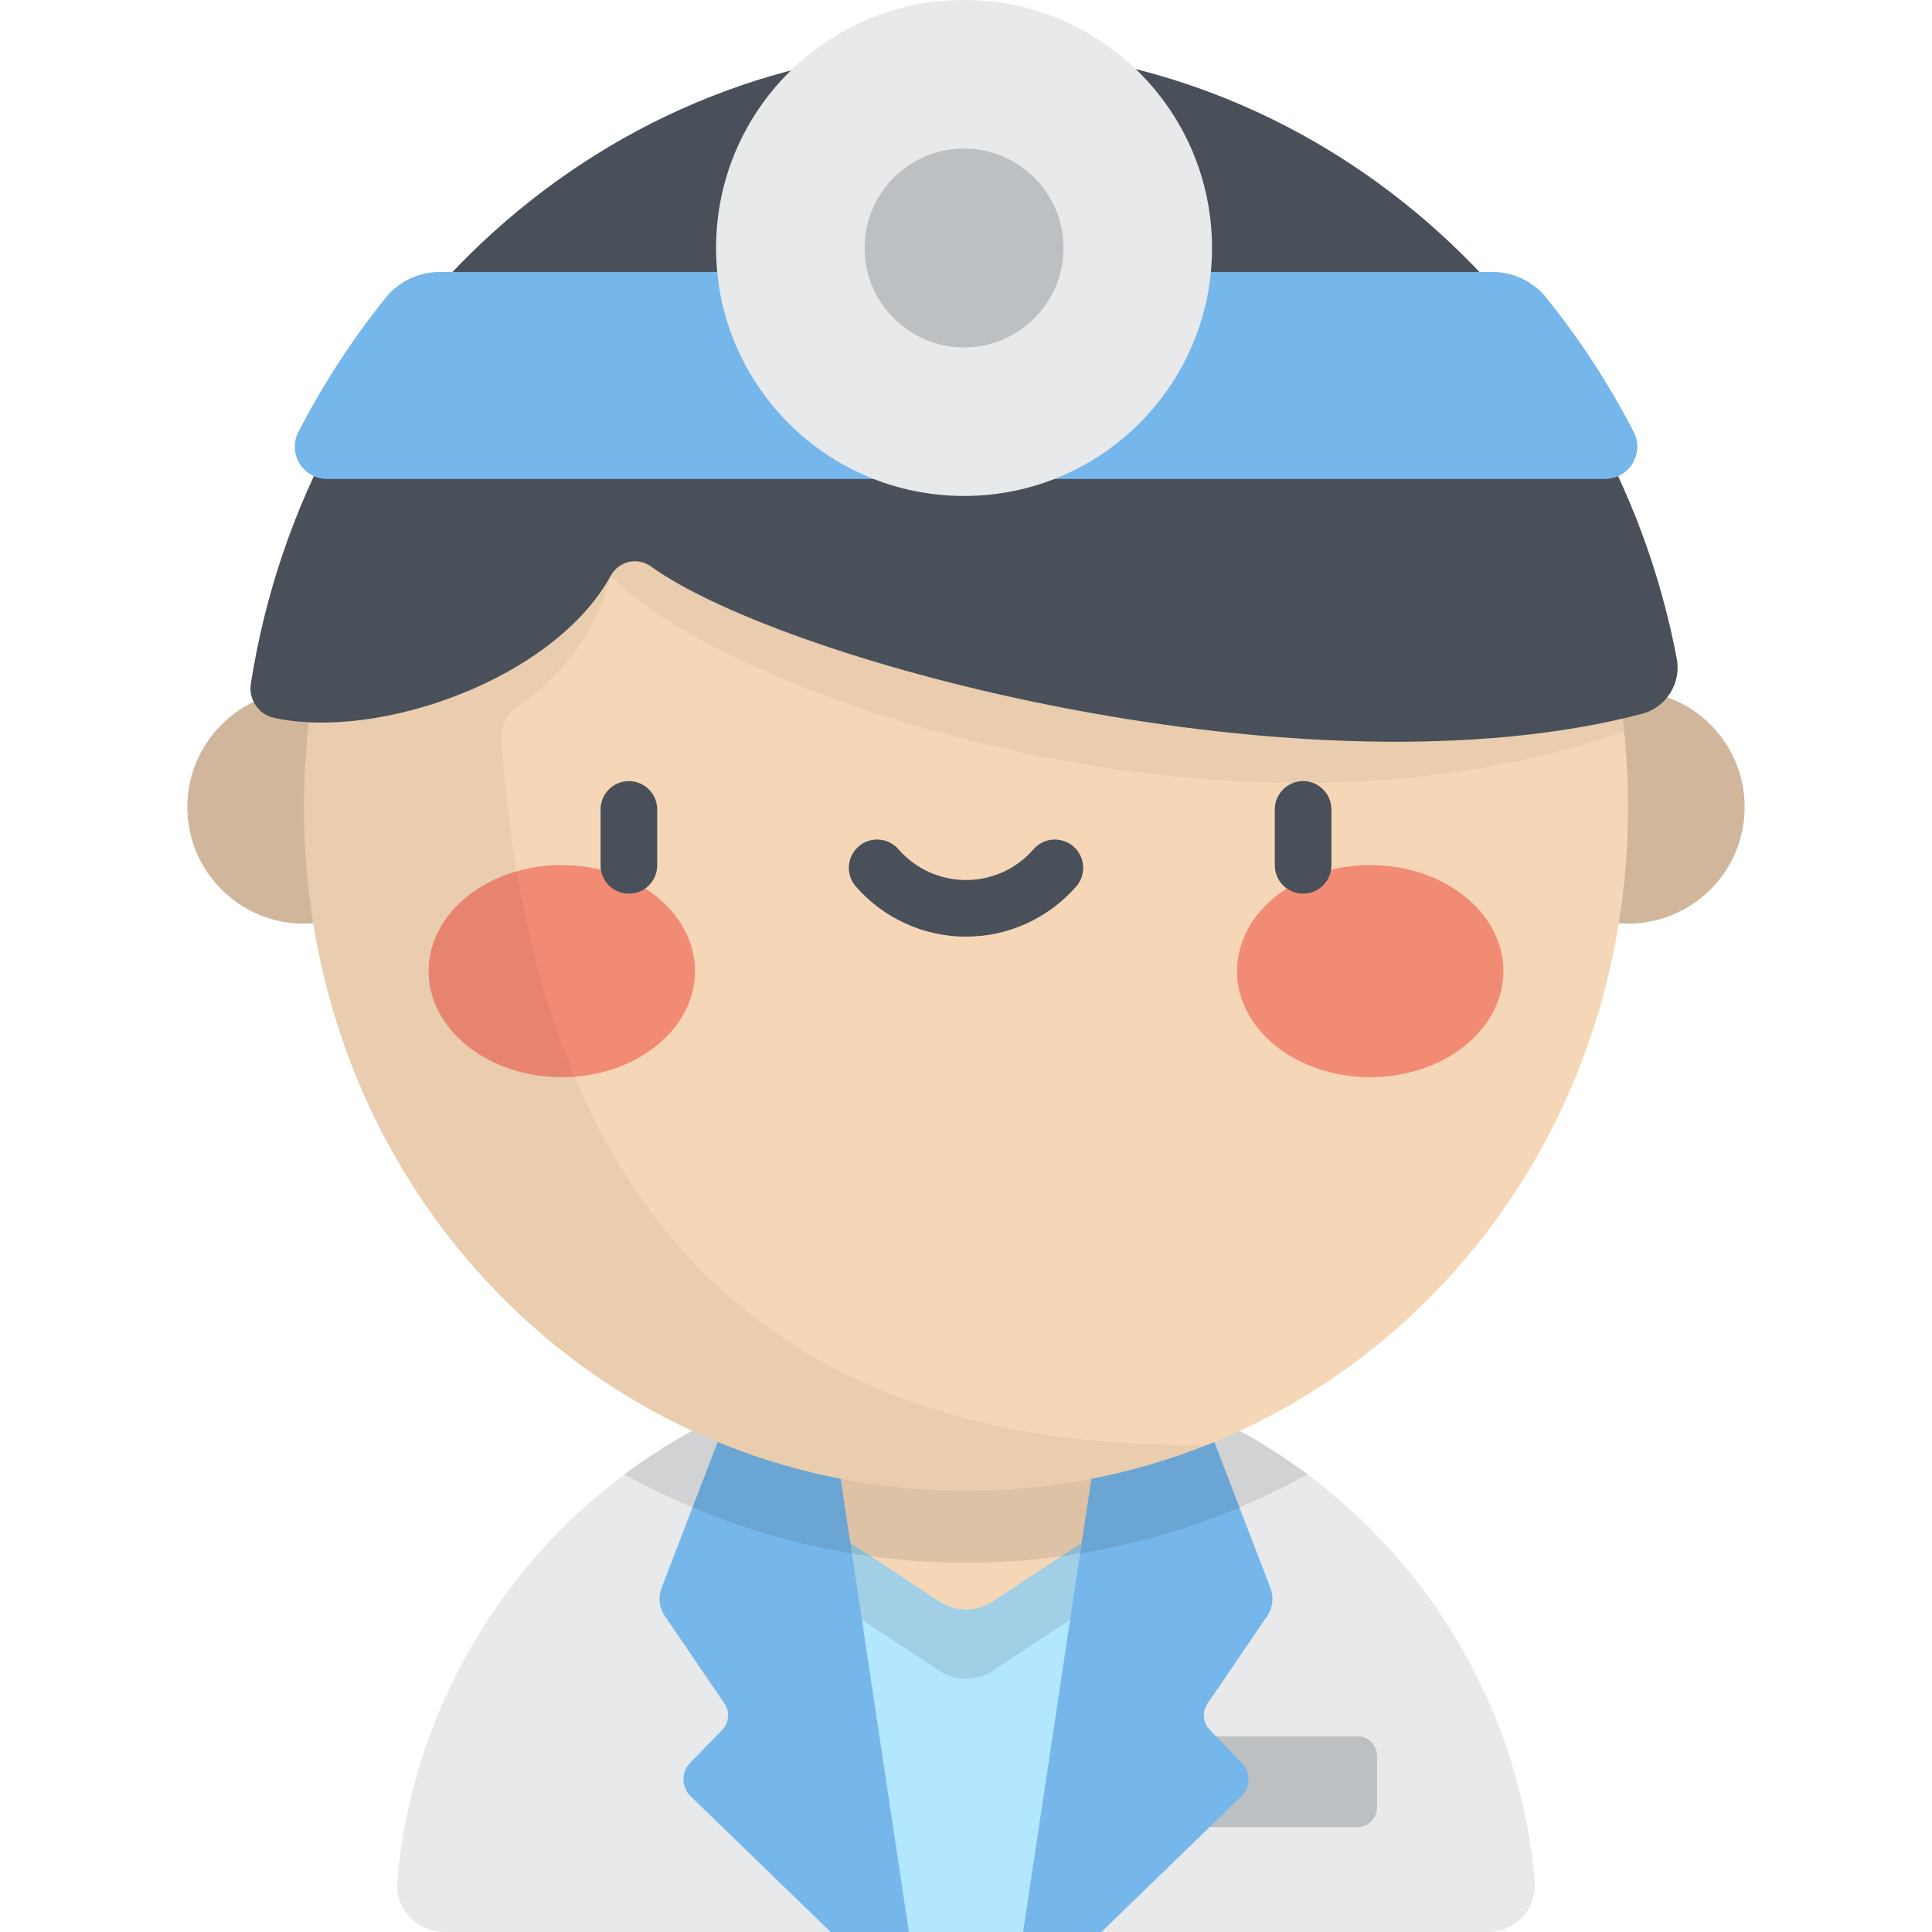 <?xml version="1.0" encoding="iso-8859-1"?>
<!-- Generator: Adobe Illustrator 19.0.0, SVG Export Plug-In . SVG Version: 6.00 Build 0)  -->
<svg version="1.1" id="Capa_1" xmlns="http://www.w3.org/2000/svg" xmlns:xlink="http://www.w3.org/1999/xlink" x="0px" y="0px"
	 viewBox="0 0 512 512" style="enable-background:new 0 0 512 512;" xml:space="preserve">
<circle style="fill:#F5D7B7;" cx="80.55" cy="213.88" r="30.898"/>
<circle style="opacity:0.15;enable-background:new    ;" cx="80.55" cy="213.88" r="30.898"/>
<circle style="fill:#F5D7B7;" cx="431.45" cy="213.88" r="30.898"/>
<circle style="opacity:0.15;enable-background:new    ;" cx="431.45" cy="213.88" r="30.898"/>
<path style="fill:#E8E9EA;" d="M394.3,512c7.271,0,13.069-6.204,12.431-13.448C399.926,421.28,335.04,360.68,256,360.68
	s-143.926,60.6-150.731,137.872C104.632,505.796,110.429,512,117.7,512H394.3z"/>
<path style="fill:#BDC0C3;" d="M359.7,484.201h-46.938c-2.887,0-5.227-2.34-5.227-5.227v-13.633c0-2.887,2.34-5.227,5.227-5.227
	H359.7c2.887,0,5.227,2.34,5.227,5.227v13.633C364.927,481.861,362.587,484.201,359.7,484.201z"/>
<path style="fill:#B3E7FF;" d="M256,360.68c-18.098,0-35.449,3.186-51.535,9.012L229.942,512h52.115l25.478-142.308
	C291.449,363.866,274.098,360.68,256,360.68z"/>
<path style="opacity:0.1;enable-background:new    ;" d="M307.535,392.236v21.221l-44.44,29.319c-4.304,2.84-9.887,2.84-14.191,0
	l-44.44-29.319v-21.221H307.535z"/>
<path style="fill:#F5D7B7;" d="M307.535,373.86v21.221l-44.44,29.319c-4.304,2.84-9.887,2.84-14.191,0l-44.44-29.319V373.86H307.535
	z"/>
<g>
	<path style="fill:#76B7EB;" d="M220.13,374.289L240.874,512H220.13l-37.099-35.957c-2.493-2.416-2.551-6.397-0.13-8.886l8.467-8.7
		c1.848-1.899,2.103-4.836,0.611-7.025l-15.816-23.197c-1.48-2.171-1.8-4.93-0.857-7.382l17.911-46.563h26.913V374.289z"/>
	<path style="fill:#76B7EB;" d="M291.87,374.289L271.126,512h20.745l37.099-35.957c2.493-2.416,2.551-6.397,0.13-8.886l-8.467-8.7
		c-1.848-1.899-2.103-4.836-0.611-7.025l15.816-23.197c1.48-2.171,1.8-4.93,0.857-7.382l-17.911-46.563H291.87V374.289z"/>
</g>
<path style="opacity:0.1;enable-background:new    ;" d="M256,360.68c-33.938,0-65.261,11.18-90.503,30.048
	c27.051,14.947,57.846,23.426,90.503,23.426s63.452-8.48,90.503-23.426C321.261,371.86,289.938,360.68,256,360.68z"/>
<path style="fill:#F5D7B7;" d="M431.446,213.877c0-101.912-78.55-184.528-175.446-184.528S80.554,111.965,80.554,213.877
	S159.104,395.081,256,395.081S431.446,315.789,431.446,213.877z"/>
<g>
	<ellipse style="fill:#F28B74;" cx="148.88" cy="257.36" rx="35.3" ry="28.11"/>
	<ellipse style="fill:#F28B74;" cx="363.12" cy="257.36" rx="35.3" ry="28.11"/>
</g>
<g>
	<path style="fill:#495059;" d="M166.662,236.832c-4.142,0-7.5-3.357-7.5-7.5v-14.83c0-4.143,3.358-7.5,7.5-7.5s7.5,3.357,7.5,7.5
		v14.83C174.162,233.475,170.804,236.832,166.662,236.832z"/>
	<path style="fill:#495059;" d="M345.338,236.832c-4.142,0-7.5-3.357-7.5-7.5v-14.83c0-4.143,3.358-7.5,7.5-7.5s7.5,3.357,7.5,7.5
		v14.83C352.838,233.475,349.48,236.832,345.338,236.832z"/>
	<path style="fill:#495059;" d="M256,248.22c-11.195,0-21.841-4.849-29.208-13.304c-2.721-3.122-2.396-7.86,0.727-10.581
		c3.122-2.722,7.86-2.396,10.582,0.727c4.518,5.184,11.042,8.157,17.899,8.157c6.857,0,13.382-2.974,17.899-8.157
		c2.721-3.125,7.458-3.449,10.582-0.727c3.123,2.721,3.448,7.459,0.727,10.581C277.841,243.371,267.195,248.22,256,248.22z"/>
</g>
<path style="opacity:0.05;enable-background:new    ;" d="M256,29.349c-96.896,0-175.446,82.616-175.446,184.528
	S159.104,395.081,256,395.081c22.571,0,44.144-4.306,63.962-12.195c-146.218,2.219-181.142-99.939-187.067-186.852
	c-0.24-3.523,1.444-6.866,4.35-8.872c10.851-7.495,20.545-18.61,24.633-34.625c26.953,29.425,161.272,79.065,268.532,41.282
	C420.905,101.343,346.451,29.349,256,29.349z"/>
<path style="fill:#495059;" d="M435.096,189.186c6.437-1.686,10.511-8.085,9.269-14.622C426.86,82.41,349.06,12.733,256,12.733
	c-95.287,0-174.586,73.049-189.528,168.482c-0.645,4.122,2.005,8.102,6.078,9.004c27.534,6.094,74.21-10.108,89.329-37.681
	c2.098-3.826,7.05-4.983,10.596-2.439C208.46,175.91,346.585,212.362,435.096,189.186z"/>
<path style="fill:#76B7EB;" d="M86.665,126.921h338.699c6.402,0,10.514-6.785,7.577-12.474
	c-6.559-12.706-14.322-24.592-23.116-35.508c-3.479-4.319-8.705-6.859-14.252-6.859H116.425c-5.557,0-10.791,2.552-14.271,6.884
	c-8.845,11.01-16.573,22.908-23.069,35.488C76.149,120.139,80.266,126.921,86.665,126.921z"/>
<circle style="fill:#E8E9EA;" cx="255.48" cy="65.718" r="65.718"/>
<circle style="fill:#BDC0C3;" cx="255.48" cy="65.718" r="26.351"/>
<g>
</g>
<g>
</g>
<g>
</g>
<g>
</g>
<g>
</g>
<g>
</g>
<g>
</g>
<g>
</g>
<g>
</g>
<g>
</g>
<g>
</g>
<g>
</g>
<g>
</g>
<g>
</g>
<g>
</g>
</svg>
